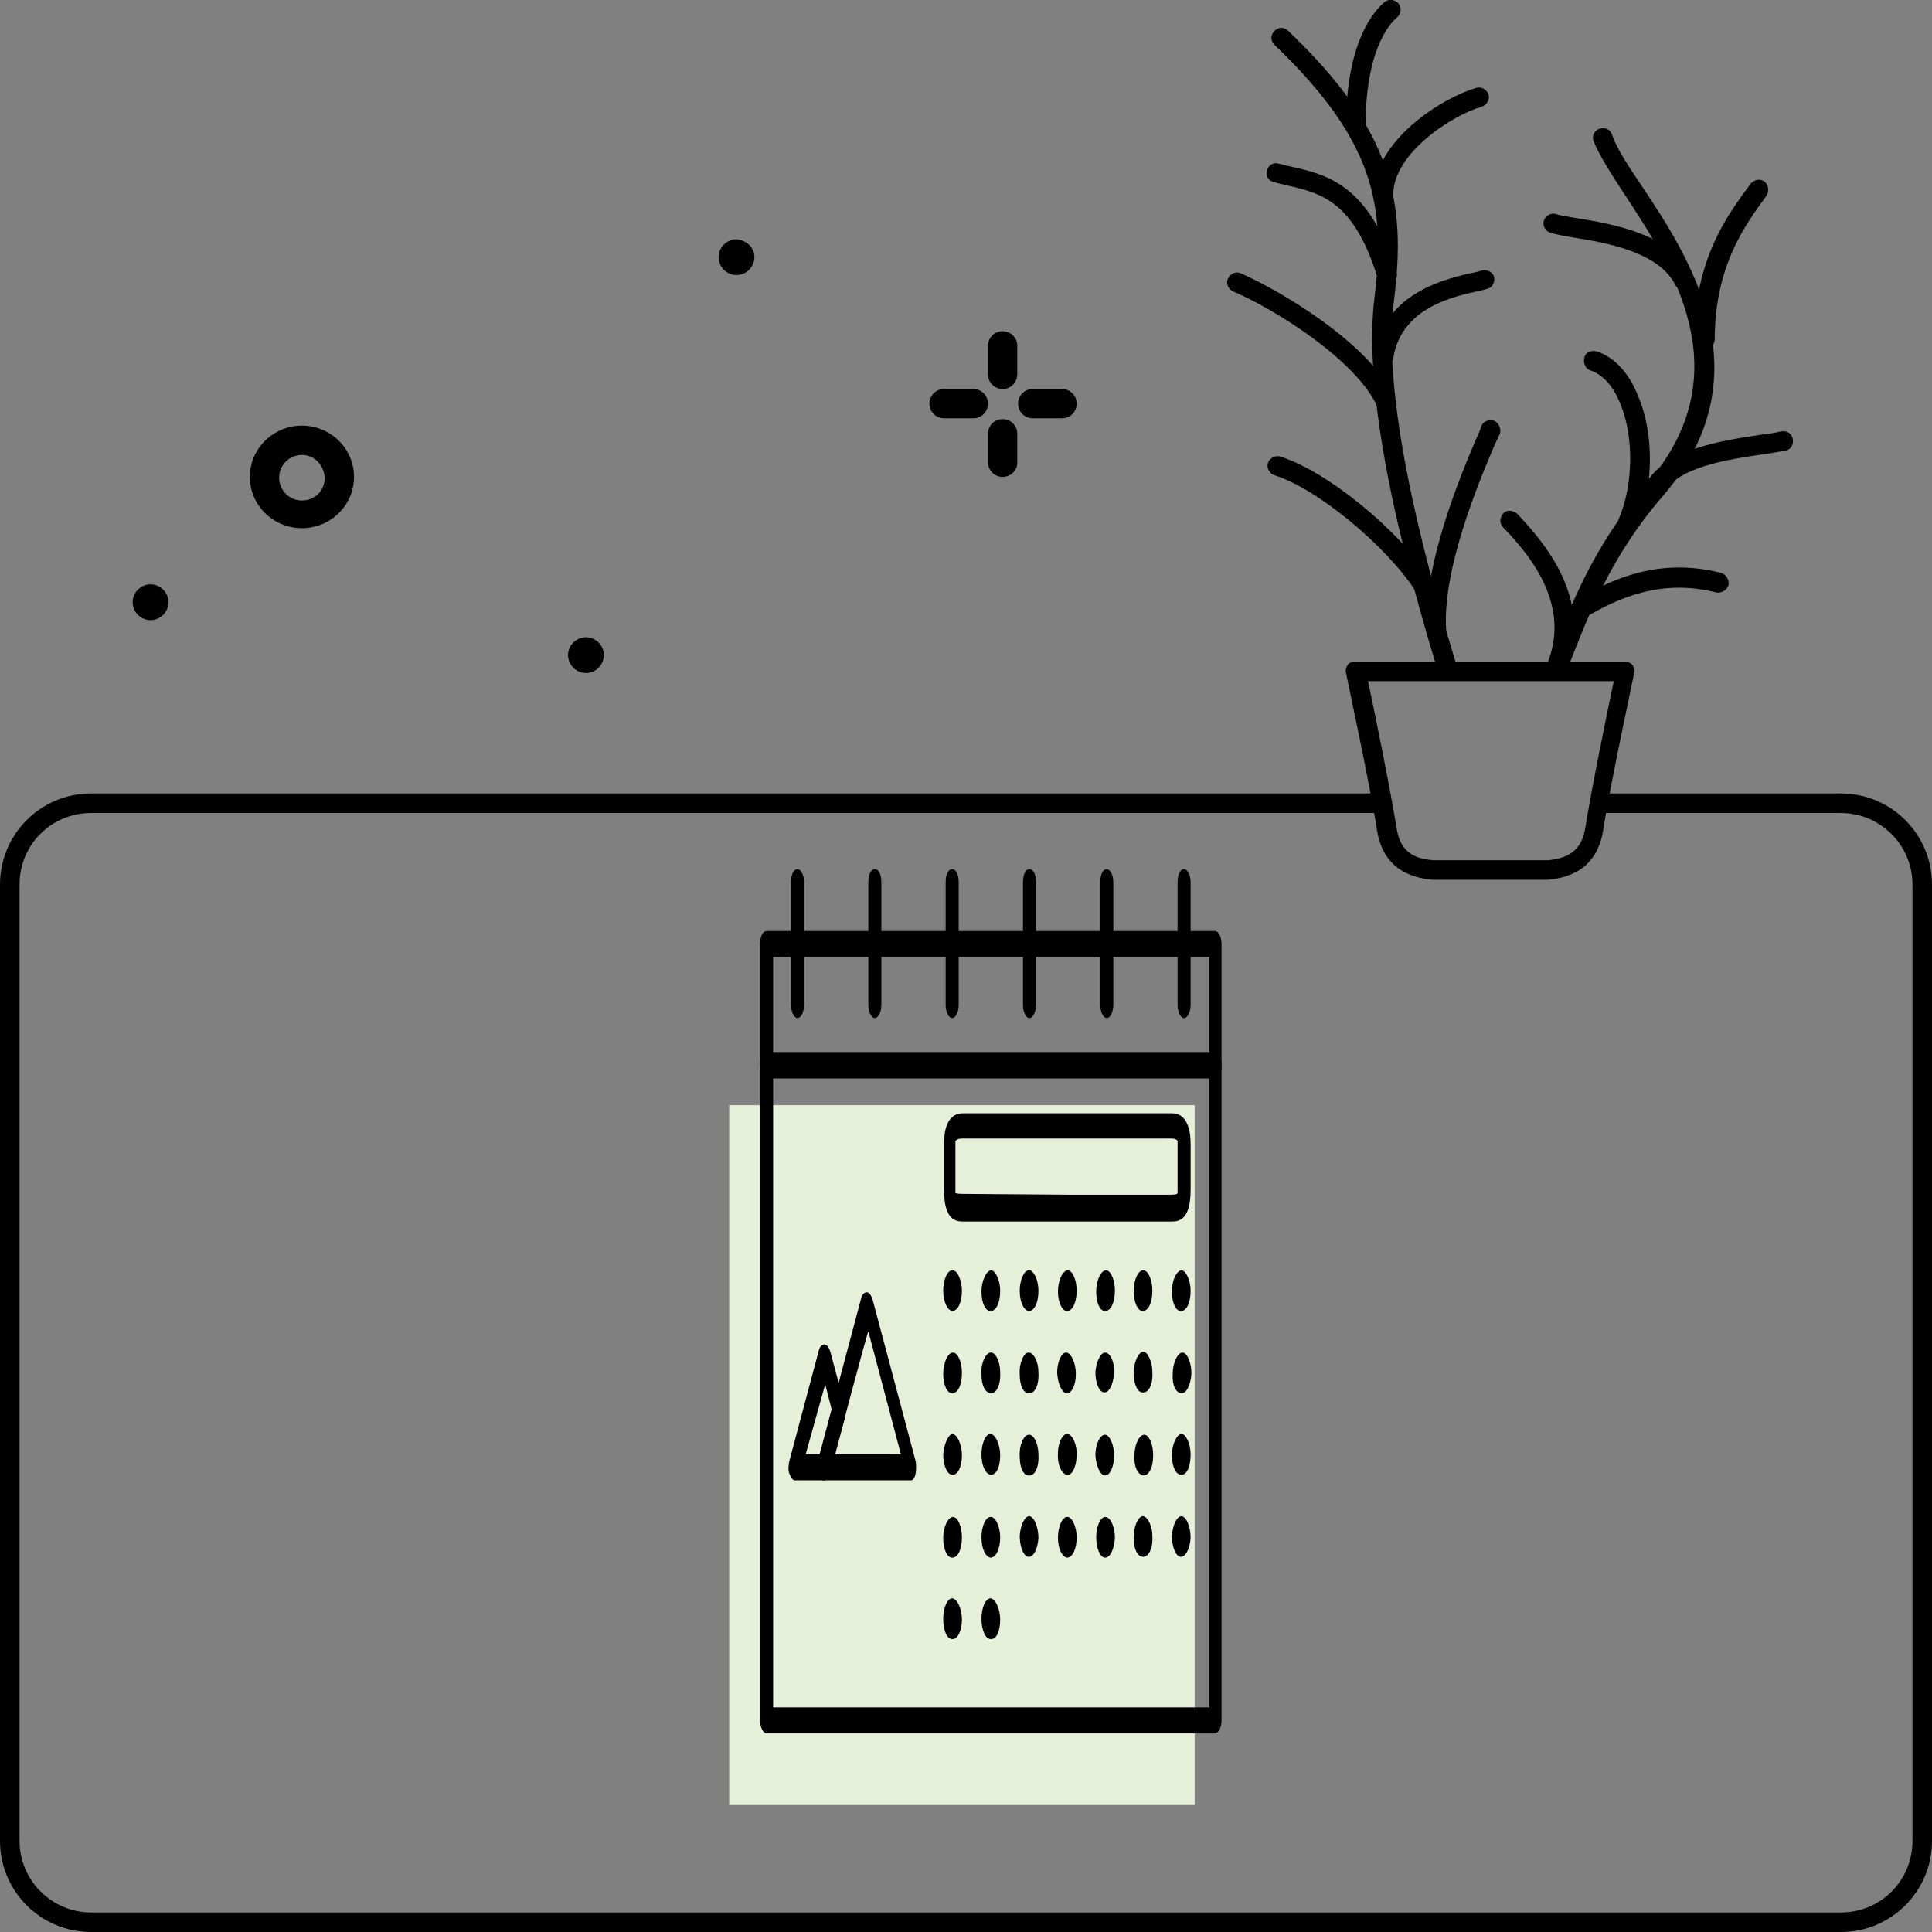 <?xml version="1.0" encoding="UTF-8"?>
<!-- Generator: $$$/GeneralStr/196=Adobe Illustrator 27.6.0, SVG Export Plug-In . SVG Version: 6.00 Build 0)  -->
<svg xmlns="http://www.w3.org/2000/svg" xmlns:xlink="http://www.w3.org/1999/xlink" version="1.1" id="a" x="0px" y="0px" viewBox="0 0 237.4 237.4" style="enable-background:new 0 0 237.4 237.4;" xml:space="preserve">
<rect x="0" y="0" width="237.4" height="237.4" fill="#808080" stroke="none"/>
<style type="text/css">
	.st0{fill:#E6EFD8;}
</style>
<path d="M37.1,64.9c-3.5,0-6.4-2.8-6.4-6.3s2.9-6.3,6.4-6.3c3.5,0,6.4,2.8,6.4,6.3S40.6,64.9,37.1,64.9L37.1,64.9z M37.1,55.9  c-1.5,0-2.8,1.2-2.8,2.8c0,1.5,1.2,2.8,2.8,2.8s2.8-1.2,2.8-2.8C39.8,57.1,38.6,55.9,37.1,55.9L37.1,55.9z"></path>
<g>
	<path d="M123.2,47.8c-1,0-1.8-0.8-1.8-1.8l0,0v-3.5c0-1,0.8-1.8,1.8-1.8s1.8,0.8,1.8,1.8l0,0V46C125,47,124.2,47.8,123.2,47.8z"></path>
	<path d="M123.2,58.6c-1,0-1.8-0.8-1.8-1.8l0,0v-3.5c0-1,0.8-1.8,1.8-1.8s1.8,0.8,1.8,1.8l0,0v3.6C125,57.8,124.2,58.6,123.2,58.6z"></path>
	<path d="M119.6,51.4h-3.6c-1,0-1.8-0.8-1.8-1.8c0-1,0.8-1.8,1.8-1.8h3.6c1,0,1.8,0.8,1.8,1.8S120.6,51.4,119.6,51.4z"></path>
	<path d="M130.5,51.4h-3.6c-1,0-1.8-0.8-1.8-1.8c0-1,0.8-1.8,1.8-1.8h3.6c1,0,1.8,0.8,1.8,1.8S131.5,51.4,130.5,51.4z"></path>
</g>
<path d="M74.2,80.5c0,1.2-1,2.2-2.2,2.2s-2.2-1-2.2-2.2s1-2.2,2.2-2.2C73.2,78.3,74.2,79.3,74.2,80.5C74.2,80.5,74.2,80.5,74.2,80.5  z"></path>
<path d="M92.7,31.6c0,1.2-1,2.2-2.2,2.2s-2.2-1-2.2-2.2s1-2.2,2.2-2.2C91.7,29.5,92.7,30.4,92.7,31.6C92.7,31.6,92.7,31.6,92.7,31.6  z"></path>
<path d="M20.7,74c0,1.2-1,2.2-2.2,2.2s-2.2-1-2.2-2.2s1-2.2,2.2-2.2C19.7,71.8,20.7,72.8,20.7,74C20.7,74,20.7,74,20.7,74z"></path>
<path d="M226.2,237.4h-215c-6.2,0-11.2-5-11.2-11.2V108.7c0-6.2,5-11.2,11.2-11.2h158.5c0.7,0,1.2,0.5,1.2,1.2  c0,0.7-0.5,1.2-1.2,1.2H11.2c-4.9,0-8.8,3.9-8.8,8.8v117.5c0,4.9,4,8.8,8.8,8.8h215c4.9,0,8.8-3.9,8.8-8.8V108.7  c0-4.9-4-8.8-8.8-8.8h-29.4c-0.7,0-1.2-0.5-1.2-1.2c0-0.7,0.5-1.2,1.2-1.2h29.4c6.2,0,11.2,5,11.2,11.2v117.5  C237.4,232.4,232.4,237.4,226.2,237.4L226.2,237.4z"></path>
<g>
	<g>
		<path d="M178,83.6c-0.5,0-1-0.3-1.2-0.9l-0.2-0.5c-6.3-20.7-8.9-36-7.7-45.7c1.4-11.4-0.1-19.3-12.3-31c-0.5-0.5-0.5-1.2,0-1.7    c0.5-0.5,1.2-0.5,1.7,0c12.9,12.3,14.5,21.1,13,33c-1.2,9.3,1.4,24.3,7.6,44.7l0.2,0.5c0.2,0.6-0.2,1.3-0.8,1.5    C178.2,83.6,178.1,83.6,178,83.6L178,83.6z"></path>
		<path d="M166.6,16.6c-0.7,0-1.2-0.5-1.2-1.2c0-11.8,4.6-15,4.8-15.2c0.6-0.4,1.3-0.2,1.7,0.3c0.4,0.6,0.2,1.3-0.3,1.7    c-0.1,0.1-3.8,2.9-3.8,13.2C167.8,16,167.3,16.5,166.6,16.6L166.6,16.6z"></path>
		<path d="M170.5,35.1c-0.5,0-1-0.3-1.2-0.9c-3-9.7-7.1-10.5-11.5-11.5c-0.4-0.1-0.8-0.2-1.2-0.3c-0.7-0.1-1.1-0.8-0.9-1.4    c0.1-0.7,0.8-1.1,1.4-0.9c0.4,0.1,0.8,0.2,1.2,0.3c4.6,1,9.9,2.1,13.3,13.1c0.2,0.6-0.2,1.3-0.8,1.5    C170.7,35.1,170.6,35.1,170.5,35.1L170.5,35.1z"></path>
		<path d="M170,25.1c-0.7,0-1.2-0.5-1.2-1.2c0-6.6,8.4-11.9,12.6-13.1c0.6-0.2,1.3,0.2,1.5,0.8c0.2,0.6-0.2,1.3-0.8,1.5    c-3.8,1.1-10.9,5.8-10.9,10.8C171.2,24.6,170.7,25.1,170,25.1L170,25.1z"></path>
		<path d="M170,45c-0.1,0-0.1,0-0.2,0c-0.6-0.1-1.1-0.7-1-1.4c1.4-7.8,9-9.4,12.7-10.2l0.7-0.2c0.6-0.1,1.3,0.3,1.4,0.9    c0.1,0.7-0.3,1.3-0.9,1.4l-0.7,0.2c-3.4,0.7-9.8,2.1-10.8,8.3C171.1,44.6,170.5,45,170,45L170,45z"></path>
		<path d="M170.4,50.8c-0.5,0-0.9-0.3-1.1-0.7c-2.5-5.8-12.8-12.2-17.8-14.3c-0.6-0.3-0.9-1-0.6-1.6c0.3-0.6,1-0.9,1.6-0.6    c4.8,2.1,16.2,8.8,19,15.6c0.3,0.6,0,1.3-0.6,1.6C170.8,50.8,170.6,50.8,170.4,50.8L170.4,50.8z"></path>
		<path d="M176.5,78.8c-0.6,0-1.1-0.5-1.2-1.1c-0.5-8.1,4.1-19.1,6.1-23.8c0.3-0.6,0.5-1.1,0.6-1.5c0.2-0.6,0.9-0.9,1.6-0.7    c0.6,0.3,0.9,1,0.7,1.6c-0.2,0.4-0.4,0.9-0.7,1.5c-1.9,4.5-6.4,15.1-5.9,22.7C177.8,78.1,177.3,78.7,176.5,78.8    C176.6,78.7,176.5,78.7,176.5,78.8L176.5,78.8z"></path>
		<path d="M175,73.3c-0.4,0-0.8-0.2-1-0.6c-3.7-5.7-12.2-12.7-17.4-14.3c-0.6-0.2-1-0.9-0.8-1.5c0.2-0.6,0.9-1,1.5-0.8    c5.8,1.8,14.7,9.1,18.7,15.3c0.4,0.6,0.2,1.3-0.4,1.7C175.4,73.2,175.2,73.3,175,73.3L175,73.3z"></path>
	</g>
	<g>
		<path d="M191.2,83.6c-0.1,0-0.3,0-0.4-0.1c-0.6-0.2-0.9-0.9-0.7-1.6l0.5-1.2c2.3-6.1,5.2-13.7,11.8-21.3    c11.7-13.6,3-26.7-2.7-35.4c-1.7-2.6-3.2-4.9-3.9-6.7c-0.2-0.6,0.1-1.3,0.8-1.5c0.6-0.2,1.3,0.1,1.5,0.8c0.5,1.5,1.9,3.7,3.6,6.2    c5.8,8.7,15.5,23.3,2.5,38.3c-6.3,7.3-9.1,14.7-11.4,20.6l-0.5,1.2C192.1,83.3,191.7,83.6,191.2,83.6L191.2,83.6z"></path>
		<path d="M191.3,83.3c-0.1,0-0.3,0-0.5-0.1c-0.6-0.3-0.9-1-0.7-1.6c2.9-7-1.7-13-5.4-16.8c-0.5-0.5-0.4-1.2,0-1.7s1.2-0.4,1.7,0    c4.2,4.4,9.3,11.1,5.9,19.4C192.2,83,191.8,83.3,191.3,83.3z"></path>
		<path d="M194.3,75.9c-0.4,0-0.8-0.2-1-0.6c-0.3-0.6-0.2-1.3,0.4-1.6c4.6-2.7,10.3-5.2,17.8-3.3c0.6,0.2,1,0.8,0.9,1.5    c-0.2,0.6-0.8,1-1.5,0.9c-6.7-1.7-11.9,0.6-16,3C194.7,75.8,194.5,75.9,194.3,75.9z"></path>
		<path d="M200,65.5c-0.2,0-0.3,0-0.5-0.1c-0.6-0.3-0.9-1-0.6-1.6c1.8-4.2,1.9-10.1,0.2-14.2c-0.6-1.5-1.7-3.4-3.7-4.1    c-0.6-0.2-0.9-0.9-0.7-1.6s0.9-0.9,1.6-0.7c2.2,0.8,3.9,2.7,5,5.5c2,4.7,1.9,11.3-0.2,16.1C200.9,65.3,200.5,65.5,200,65.5    L200,65.5z"></path>
		<path d="M203.2,61.4c-0.2,0-0.4,0-0.6-0.2c-0.6-0.3-0.8-1.1-0.5-1.6c2.5-4.4,9.1-5.4,14.4-6.2c0.8-0.1,1.6-0.2,2.4-0.4    c0.7-0.1,1.3,0.3,1.4,1c0.1,0.7-0.3,1.3-1,1.4c-0.8,0.1-1.6,0.3-2.5,0.4c-4.8,0.7-10.7,1.6-12.6,5C204,61.2,203.6,61.5,203.2,61.4    L203.2,61.4z"></path>
		<path d="M209.4,43L209.4,43c-0.7,0-1.2-0.5-1.2-1.2c0-9.9,4-15.3,6.9-19.2c0.4-0.5,1.1-0.7,1.7-0.3c0.5,0.4,0.6,1.1,0.3,1.7    c-2.7,3.7-6.4,8.7-6.4,17.8C210.6,42.5,210,43,209.4,43L209.4,43z"></path>
		<path d="M206.9,35.6c-0.4,0-0.9-0.2-1.1-0.7c-2.1-4-8.6-5.1-12.4-5.7c-1.2-0.2-2.2-0.4-2.9-0.6c-0.6-0.2-1-0.9-0.8-1.5    c0.2-0.6,0.9-1,1.5-0.8c0.5,0.2,1.4,0.3,2.5,0.5c4.3,0.7,11.6,1.9,14.2,7c0.3,0.6,0.1,1.3-0.5,1.6    C207.3,35.5,207.1,35.6,206.9,35.6L206.9,35.6z"></path>
	</g>
	<path d="M188.5,108.1c-0.2,0-0.4,0-0.6,0H179h-0.5c-0.4,0-0.8,0-1.3,0H176c0,0-0.1,0-0.1,0c-3.9-0.4-6.1-2.4-6.7-6.1   c-0.8-5.3-3.8-19.2-3.8-19.3c-0.1-0.3,0-0.7,0.2-1c0.2-0.3,0.6-0.4,0.9-0.4h33.2c0.4,0,0.7,0.2,0.9,0.4c0.2,0.3,0.3,0.7,0.2,1   c0,0.1-3,14-3.8,19.3c-0.6,3.7-2.8,5.7-6.7,6.1c0,0-0.1,0-0.1,0h-1.3C188.9,108.1,188.7,108.1,188.5,108.1L188.5,108.1z M179,105.7   h8.9c0.4,0,0.8,0,1.2,0h1.2c2.8-0.3,4.1-1.5,4.5-4c0.7-4.4,2.7-14.3,3.5-18h-30.2c0.8,3.7,2.8,13.6,3.5,18c0.4,2.6,1.7,3.8,4.5,4   h1.2c0.4,0,0.8,0,1.2,0H179L179,105.7z"></path>
</g>
<g>
	<g>
		<rect x="89.6" y="135.8" class="st0" width="57.2" height="86"></rect>
		<path d="M149.3,213H94.2c-0.4,0-0.8-0.7-0.8-1.6v-80.5c0-0.9,0.3-1.6,0.8-1.6h55.1c0.4,0,0.8,0.7,0.8,1.6v80.5    C150.1,212.3,149.7,213,149.3,213L149.3,213z M95,209.8h53.6v-77.3H95L95,209.8L95,209.8z M134.3,150.1h-15.9    c-0.8,0-2.4,0-2.4-3.9v-0.3c0-1.8,0-3.6,0-5.4c0-1.4,0.3-3.7,2.3-3.7c8.6,0,17.1,0,25.7,0c1.9,0,2.3,2.1,2.3,3.8    c0,1.9,0,3.7,0,5.6c0,3.9-1.6,3.9-2.4,3.9L134.3,150.1L134.3,150.1z M131.2,146.8h12.7c0.6,0,0.8-0.1,0.8-0.2c0,0,0-0.2,0-0.5    c0-1.9,0-3.7,0-5.6c0-0.3,0-0.3,0-0.3s-0.1-0.3-0.8-0.3c-8.6,0-17.1,0-25.7,0c-0.6,0-0.8,0.3-0.8,0.3c0,0,0,0.1,0,0.2    c0,1.8,0,3.6,0,5.4v0.3c0,0.4,0,0.5,0,0.5c0,0,0.2,0.1,0.8,0.1L131.2,146.8L131.2,146.8z"></path>
		<path d="M118.2,158.6c0-1.3-0.6-2.6-1.2-2.5c-0.6,0-1.1,1.2-1.1,2.5c0,1.3,0.5,2.4,1.1,2.5C117.7,161.1,118.2,160,118.2,158.6    L118.2,158.6z"></path>
		<path d="M122.9,158.6c0-1.3-0.6-2.5-1.1-2.5c-0.6,0-1.2,1.3-1.2,2.6c0,1.4,0.5,2.5,1.2,2.4C122.5,161,122.9,159.9,122.9,158.6    L122.9,158.6z"></path>
		<path d="M127.6,158.6c0-1.3-0.6-2.6-1.2-2.5c-0.6,0-1.1,1.3-1.1,2.5c0,1.4,0.5,2.4,1.1,2.5C127.1,161.1,127.6,160.1,127.6,158.6    L127.6,158.6z"></path>
		<path d="M131.1,161.1c0.7,0,1.2-1.1,1.2-2.5c0-1.3-0.5-2.5-1.1-2.5c-0.6,0-1.2,1.2-1.2,2.6C130,160,130.5,161.1,131.1,161.1    L131.1,161.1z"></path>
		<path d="M135.8,161.1c0.7,0,1.2-1.1,1.2-2.5c0-1.3-0.5-2.5-1.1-2.5c-0.6,0-1.2,1.2-1.2,2.6C134.7,160,135.1,161.1,135.8,161.1    L135.8,161.1z"></path>
		<path d="M140.4,161.1c0.7,0,1.2-1,1.2-2.5c0-1.3-0.5-2.5-1.1-2.5c-0.6-0.1-1.2,1.2-1.2,2.5C139.3,160,139.8,161.1,140.4,161.1    L140.4,161.1z"></path>
		<path d="M146.3,158.6c0-1.3-0.6-2.5-1.1-2.5c-0.6,0-1.2,1.2-1.2,2.6c0,1.4,0.5,2.5,1.2,2.4C145.9,161,146.3,159.9,146.3,158.6    L146.3,158.6z"></path>
		<path d="M118.2,168.7c0-1.3-0.5-2.5-1.1-2.5c-0.6,0-1.2,1.2-1.2,2.6c0,1.4,0.5,2.5,1.2,2.4C117.8,171.1,118.2,170,118.2,168.7    L118.2,168.7z"></path>
		<path d="M121.7,166.2c-0.6,0.1-1.2,1.3-1.1,2.7c0,1.4,0.5,2.3,1.2,2.3c0.7,0,1.2-1.2,1.1-2.6C122.9,167.3,122.3,166.1,121.7,166.2    L121.7,166.2z"></path>
		<path d="M126.4,166.2c-0.6,0-1.2,1.3-1.1,2.7c0,1.4,0.5,2.4,1.2,2.3c0.7,0,1.2-1.1,1.1-2.6C127.6,167.3,127,166.2,126.4,166.2    L126.4,166.2z"></path>
		<path d="M131.1,171.2c0.6,0,1.1-1,1.1-2.4c0-1.3-0.6-2.6-1.2-2.6c-0.6,0-1.1,1.2-1.1,2.5C130,170.1,130.5,171.2,131.1,171.2    L131.1,171.2z"></path>
		<path d="M135.8,166.2c-0.6,0-1.1,1.2-1.2,2.4c0,1.4,0.5,2.5,1.1,2.5c0.6,0,1.1-1,1.2-2.4C137,167.4,136.4,166.2,135.8,166.2    L135.8,166.2z"></path>
		<path d="M141.6,168.6c0-1.3-0.6-2.5-1.1-2.5c-0.6,0-1.2,1.3-1.2,2.6c0,1.4,0.5,2.5,1.2,2.4C141.2,171.1,141.7,170,141.6,168.6    L141.6,168.6z"></path>
		<path d="M145.2,171.2c0.6,0,1.1-1,1.2-2.4c0-1.3-0.5-2.6-1.1-2.6c-0.6,0-1.2,1.3-1.2,2.6C144,170.2,144.5,171.2,145.2,171.2    L145.2,171.2z"></path>
		<path d="M115.9,178.7c0,1.4,0.5,2.5,1.1,2.5c0.7,0.1,1.2-1,1.2-2.4c0-1.3-0.6-2.6-1.2-2.6C116.5,176.3,116,177.5,115.9,178.7    L115.9,178.7z"></path>
		<path d="M122.9,178.8c0-1.3-0.6-2.6-1.2-2.6c-0.6,0-1.1,1.2-1.1,2.5c0,1.4,0.5,2.4,1.1,2.5C122.4,181.3,122.9,180.3,122.9,178.8    L122.9,178.8z"></path>
		<path d="M126.4,176.3c-0.6,0-1.2,1.3-1.1,2.7c0,1.4,0.5,2.4,1.2,2.3c0.7,0,1.2-1.1,1.1-2.6C127.6,177.4,127,176.2,126.4,176.3    L126.4,176.3z"></path>
		<path d="M132.3,179c0.1-1.4-0.5-2.7-1.1-2.8c-0.6-0.1-1.2,1.1-1.2,2.3c-0.1,1.4,0.4,2.5,1,2.7C131.7,181.4,132.2,180.4,132.3,179    L132.3,179z"></path>
		<path d="M135.8,181.3c0.6,0,1.1-1.1,1.1-2.5c0-1.3-0.6-2.6-1.2-2.5c-0.6,0.1-1.1,1.3-1.1,2.5C134.7,180.2,135.2,181.3,135.8,181.3    L135.8,181.3z"></path>
		<path d="M140.5,181.3c0.7,0,1.2-1,1.2-2.5c0-1.3-0.5-2.5-1.1-2.5c-0.6,0-1.2,1.2-1.2,2.5C139.3,180.2,139.8,181.2,140.5,181.3    L140.5,181.3z"></path>
		<path d="M146.3,178.7c0-1.3-0.6-2.5-1.1-2.5c-0.6,0-1.2,1.3-1.2,2.6c0,1.4,0.5,2.5,1.2,2.4C145.9,181.2,146.3,180.1,146.3,178.7    L146.3,178.7z"></path>
		<path d="M118.2,188.9c0-1.3-0.5-2.5-1.1-2.5c-0.6,0-1.2,1.2-1.2,2.6c0,1.4,0.5,2.5,1.2,2.4C117.8,191.3,118.2,190.2,118.2,188.9    L118.2,188.9z"></path>
		<path d="M122.9,188.9c0-1.3-0.6-2.6-1.2-2.5c-0.6,0-1.1,1.2-1.1,2.5c0,1.4,0.5,2.4,1.1,2.5C122.4,191.4,122.9,190.3,122.9,188.9    L122.9,188.9z"></path>
		<path d="M126.5,186.3c-0.6,0-1.1,1.1-1.2,2.4c0,1.4,0.5,2.6,1.1,2.6c0.6,0,1.1-0.9,1.2-2.3C127.6,187.7,127.1,186.4,126.5,186.3    L126.5,186.3z"></path>
		<path d="M132.3,188.9c0-1.3-0.6-2.6-1.2-2.5c-0.6,0-1.1,1.3-1.1,2.5c0,1.4,0.5,2.4,1.1,2.5C131.8,191.4,132.3,190.3,132.3,188.9    L132.3,188.9z"></path>
		<path d="M137,189c0-1.3-0.5-2.6-1.2-2.6c-0.6,0-1.1,1.2-1.1,2.5c0,1.4,0.5,2.5,1.1,2.5C136.4,191.4,136.9,190.4,137,189L137,189z"></path>
		<path d="M140.4,186.3c-0.6,0.1-1.1,1.3-1.1,2.7c0,1.4,0.5,2.3,1.2,2.3c0.7,0,1.2-1.2,1.1-2.6C141.6,187.5,141,186.3,140.4,186.3    L140.4,186.3z"></path>
		<path d="M145.2,186.3c-0.6,0-1.1,1.1-1.2,2.4c0,1.4,0.5,2.6,1.1,2.6c0.6,0,1.1-1,1.2-2.3C146.3,187.6,145.8,186.4,145.2,186.3    L145.2,186.3z"></path>
		<path d="M117.1,201.4c0.6,0,1.1-1.1,1.1-2.4c0-1.3-0.6-2.6-1.2-2.6c-0.6,0-1.1,1.2-1.1,2.5C115.9,200.4,116.4,201.5,117.1,201.4    L117.1,201.4z"></path>
		<path d="M122.9,199c0-1.3-0.6-2.6-1.2-2.6c-0.6,0-1.1,1.2-1.1,2.5c0,1.4,0.5,2.5,1.1,2.5C122.4,201.5,122.9,200.5,122.9,199    L122.9,199z"></path>
		<g>
			<path d="M111.9,181.9h-10.7c-0.3,0-0.5-0.3-0.7-0.8s-0.1-1.1,0-1.6l5.3-19.9c0.1-0.5,0.4-0.8,0.7-0.8l0,0c0.3,0,0.5,0.3,0.7,0.8     l5.3,19.9c0.1,0.5,0.1,1.1,0,1.6C112.4,181.6,112.2,181.9,111.9,181.9z M102.6,178.7h8.1l-4-15.1     C106.6,163.6,102.6,178.7,102.6,178.7z"></path>
			<path d="M101.3,181.9h-3.6c-0.3,0-0.5-0.3-0.7-0.8s-0.1-1.1,0-1.6l3.6-13.5c0.1-0.5,0.4-0.8,0.7-0.8l0,0c0.3,0,0.5,0.3,0.7,0.8     l1.8,6.7c0.1,0.5,0.1,1.1,0,1.6l-1.8,6.7C101.8,181.6,101.5,181.9,101.3,181.9L101.3,181.9z M99,178.7h1.9l1.4-5.1l-0.9-3.5     L99,178.7L99,178.7z"></path>
		</g>
	</g>
	<g>
		<path d="M149.3,132.5H94.2c-0.4,0-0.8-0.7-0.8-1.6V116c0-0.9,0.3-1.6,0.8-1.6h55.1c0.4,0,0.8,0.7,0.8,1.6v14.9    C150.1,131.8,149.7,132.5,149.3,132.5z M95,129.3h53.6v-11.7H95V129.3z"></path>
		<path d="M98,125.1c-0.4,0-0.8-0.7-0.8-1.6v-15.1c0-0.9,0.3-1.6,0.8-1.6c0.4,0,0.8,0.7,0.8,1.6v15.1    C98.8,124.4,98.4,125.1,98,125.1z"></path>
		<path d="M107.5,125.1c-0.4,0-0.8-0.7-0.8-1.6v-15.1c0-0.9,0.3-1.6,0.8-1.6s0.8,0.7,0.8,1.6v15.1    C108.3,124.4,107.9,125.1,107.5,125.1z"></path>
		<path d="M117,125.1c-0.4,0-0.8-0.7-0.8-1.6v-15.1c0-0.9,0.3-1.6,0.8-1.6s0.8,0.7,0.8,1.6v15.1C117.8,124.4,117.4,125.1,117,125.1z    "></path>
		<path d="M126.5,125.1c-0.4,0-0.8-0.7-0.8-1.6v-15.1c0-0.9,0.3-1.6,0.8-1.6s0.8,0.7,0.8,1.6v15.1    C127.3,124.4,126.9,125.1,126.5,125.1z"></path>
		<path d="M136,125.1c-0.4,0-0.8-0.7-0.8-1.6v-15.1c0-0.9,0.3-1.6,0.8-1.6c0.4,0,0.8,0.7,0.8,1.6v15.1    C136.8,124.4,136.4,125.1,136,125.1z"></path>
		<path d="M145.5,125.1c-0.4,0-0.8-0.7-0.8-1.6v-15.1c0-0.9,0.3-1.6,0.8-1.6c0.4,0,0.8,0.7,0.8,1.6v15.1    C146.3,124.4,145.9,125.1,145.5,125.1z"></path>
	</g>
</g>
</svg>
